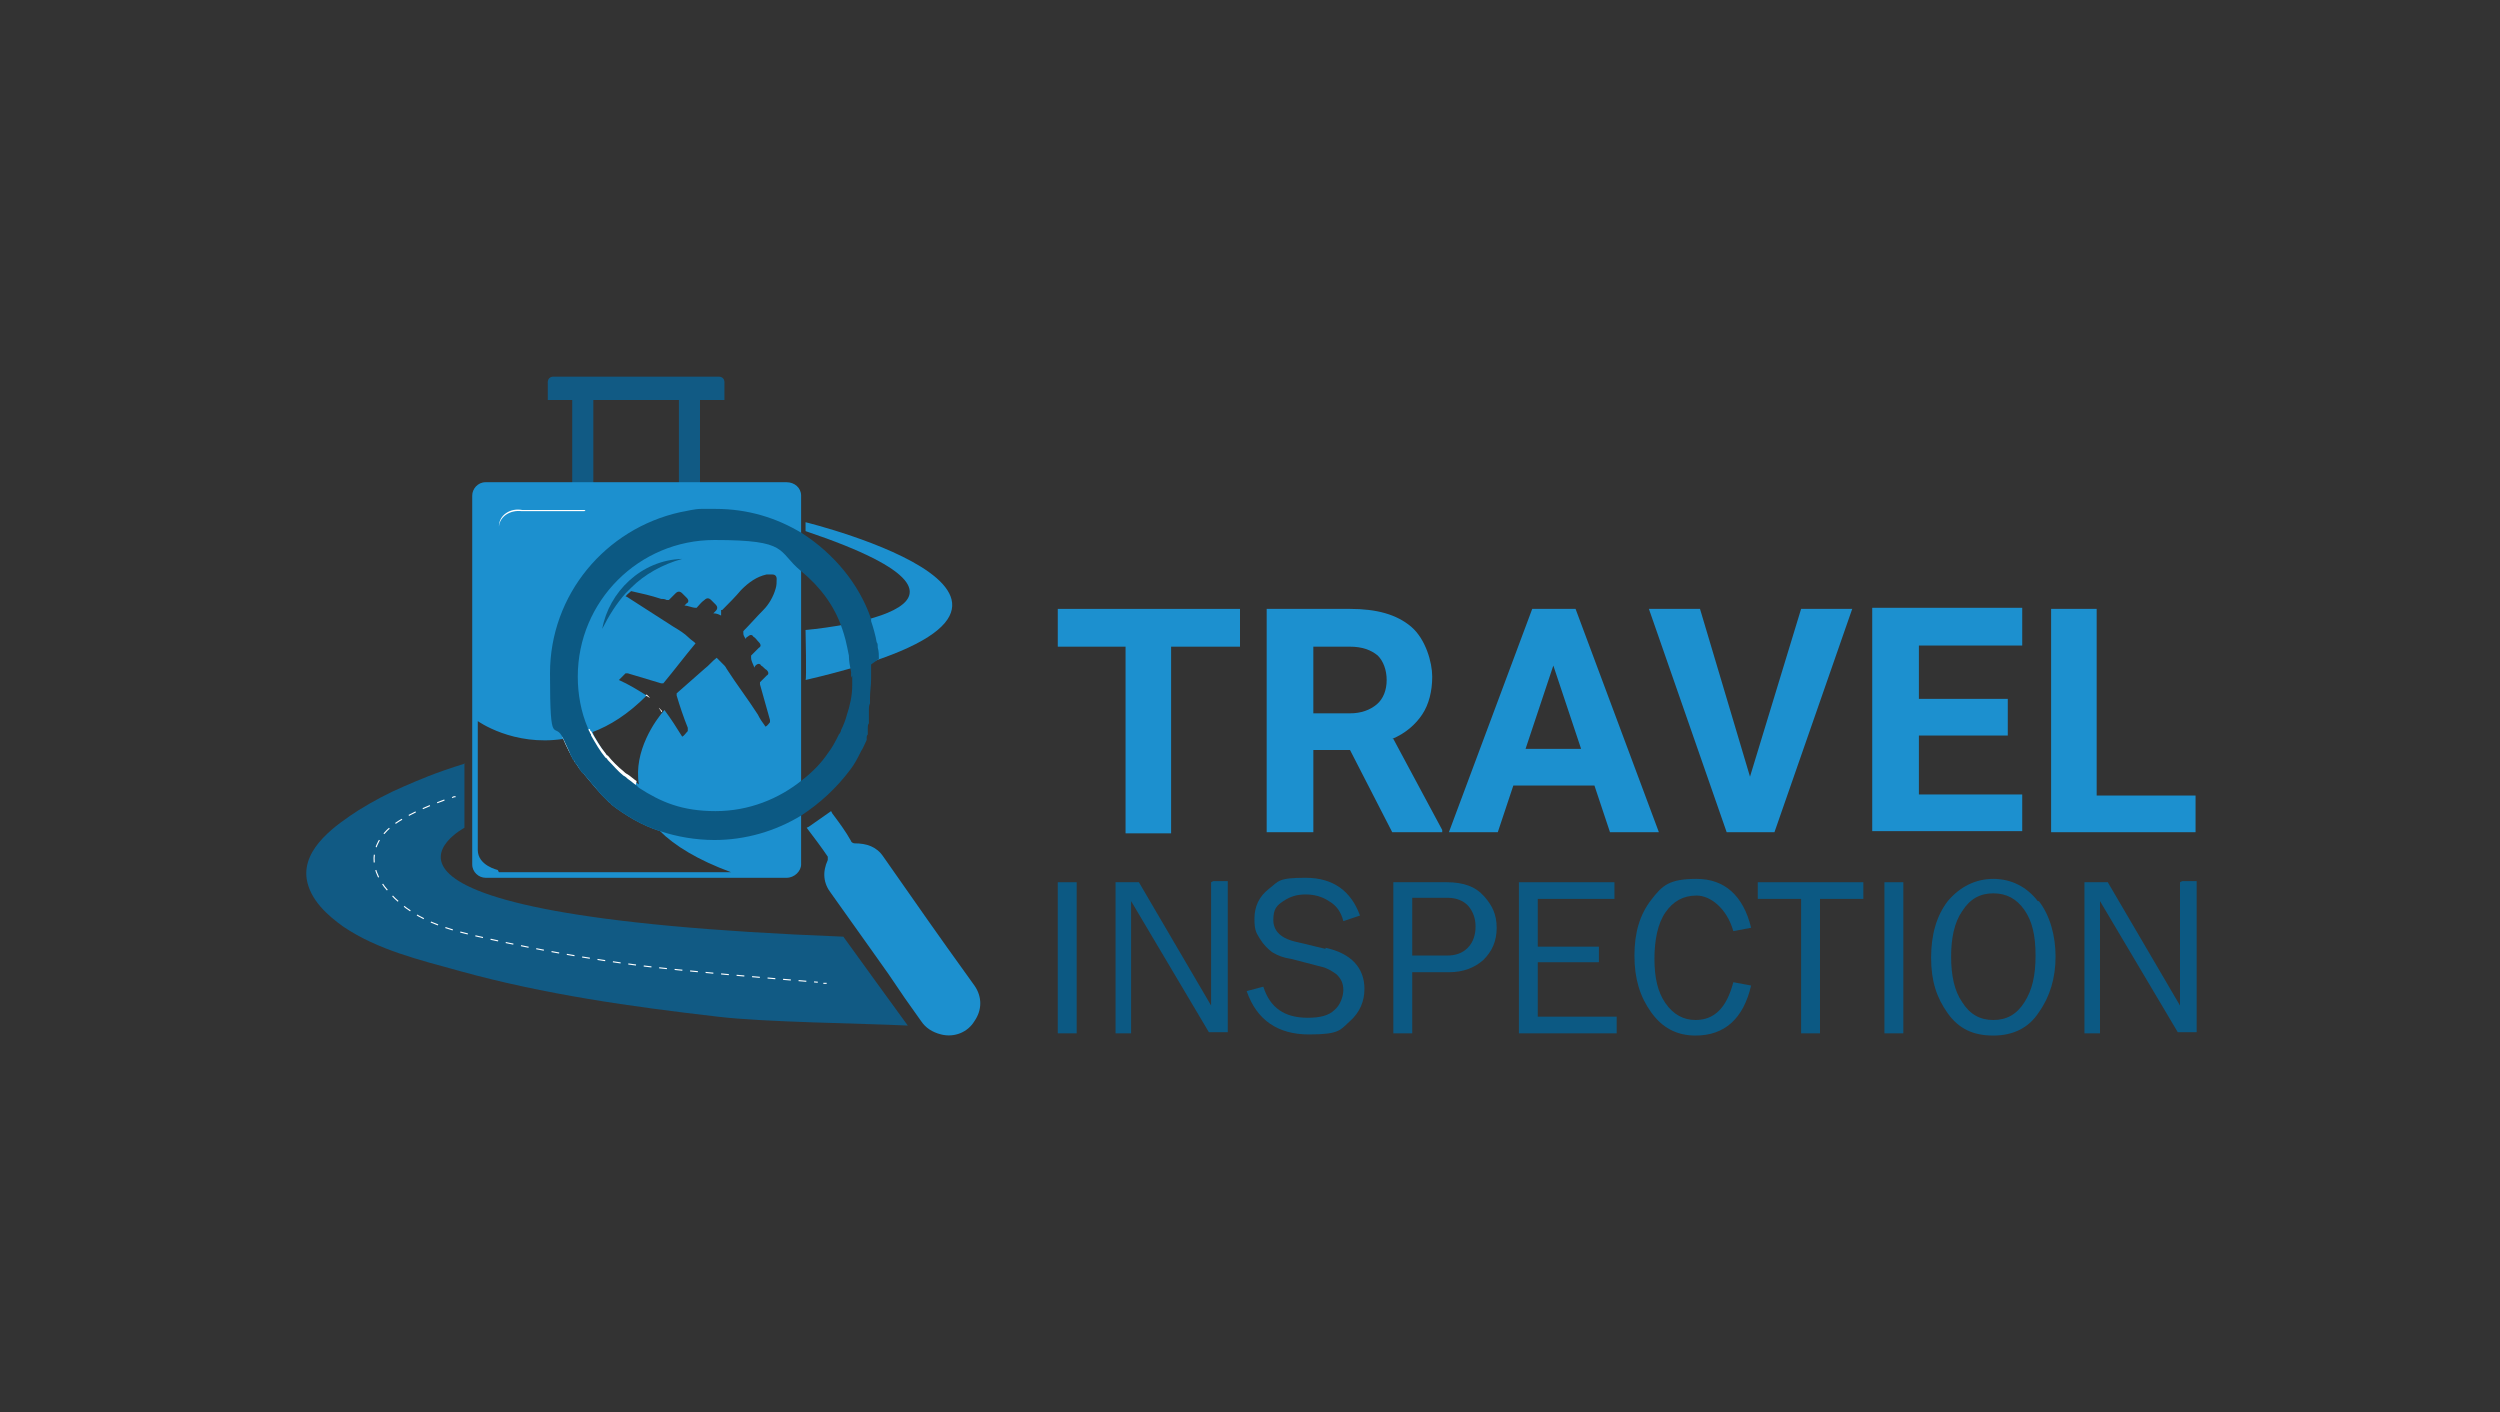 <svg xmlns="http://www.w3.org/2000/svg" id="Layer_1" data-name="Layer 1" viewBox="0 0 225 127.1"><rect x="0" y="0" width="225" height="127.1" fill="#333333" stroke="none"/><defs><style>      .cls-1, .cls-2, .cls-3 {        fill: none;        stroke: #fff;        stroke-miterlimit: 10;        stroke-width: .1px;      }      .cls-2 {        stroke-dasharray: 0 0 .7 .7;      }      .cls-3 {        stroke-dasharray: 0 .7;      }      .cls-4 {        fill: #1c90cf;      }      .cls-4, .cls-5, .cls-6, .cls-7 {        stroke-width: 0px;      }      .cls-5 {        fill: #0c5983;      }      .cls-6 {        fill: #115a84;      }      .cls-7 {        fill: #fff;      }    </style></defs><g><g><path class="cls-5" d="M95.2,79.4v13.6h1.7v-13.6h-1.7Z"></path><path class="cls-5" d="M109,79.4v9.1c0,.3,0,.6,0,1v1s-6.5-11.1-6.5-11.1h-2.1v13.6h1.4v-10.1c0-.2,0-.5,0-.9v-.9s7,11.8,7,11.8h1.7v-13.6h-1.3Z"></path><path class="cls-5" d="M119.3,85.4l-2.5-.6c-1.5-.3-2.2-1-2.2-2s.3-1.3.9-1.7c.6-.4,1.2-.6,2-.6s1.5.2,2.1.6c.7.4,1.1,1,1.3,1.8l1.5-.5c-.8-2.2-2.4-3.4-4.9-3.4s-2.4.3-3.3,1c-.9.7-1.3,1.6-1.3,2.7s.2,1.3.5,1.8c.3.5.7.9,1.1,1.2.5.3,1,.5,1.7.6l2.7.7c.5.1,1,.4,1.4.7.4.4.6.8.6,1.4s-.3,1.4-.8,1.8c-.5.5-1.3.7-2.4.7-2.1,0-3.4-.9-4-2.8l-1.5.4c.9,2.6,2.8,3.9,5.6,3.9s2.8-.4,3.7-1.2c.9-.8,1.3-1.8,1.3-2.9,0-1.9-1.2-3.2-3.5-3.7Z"></path><path class="cls-5" d="M133.5,80.6c-.7-.8-1.8-1.2-3.3-1.2h-4.8v13.6h1.7v-5.5h3.3c1.3,0,2.3-.4,3.1-1.1.8-.8,1.2-1.7,1.2-2.9s-.4-2-1.1-2.8ZM132.1,85.3c-.5.5-1.1.7-1.9.7h-3.1v-5.2h3.2c.8,0,1.5.3,1.9.8.4.5.6,1.1.6,1.8s-.2,1.4-.7,1.9Z"></path><path class="cls-5" d="M138.4,91.5v-4.9h5.5v-1.4h-5.5v-4.3h6.9v-1.5h-8.6v13.6h8.8v-1.5h-7.1Z"></path><path class="cls-5" d="M152.6,91.8c-1.1,0-2-.5-2.7-1.5-.7-1-1-2.3-1-4s.3-3.2,1-4.2c.7-1,1.6-1.5,2.8-1.5s2.7,1.1,3.3,3.2l1.6-.3c-.7-2.9-2.4-4.4-4.9-4.4s-3.1.6-4.1,1.9c-1,1.3-1.5,2.9-1.5,5s.5,3.7,1.5,5.1c1,1.4,2.3,2.1,4,2.1,2.6,0,4.3-1.5,5-4.5l-1.6-.3c-.6,2.3-1.7,3.4-3.4,3.4Z"></path><path class="cls-5" d="M158.2,79.4v1.5h3.9v12.1h1.7v-12.1h3.9v-1.5h-9.5Z"></path><path class="cls-5" d="M169.6,79.4v13.6h1.7v-13.6h-1.7Z"></path><path class="cls-5" d="M183.4,81.1c-1-1.3-2.4-2-4-2s-3,.7-4.1,2c-1,1.3-1.5,3-1.5,5.1s.5,3.6,1.5,5c1,1.4,2.3,2,4.1,2s3.2-.7,4.1-2.1c1-1.4,1.5-3.1,1.5-5s-.5-3.7-1.5-5ZM182.2,90.2c-.7,1.1-1.6,1.6-2.8,1.6s-2.1-.5-2.8-1.6c-.7-1-1-2.4-1-4.1s.3-3.1,1-4.1c.7-1.1,1.6-1.6,2.8-1.6s2.1.5,2.8,1.5c.7,1,1,2.3,1,4.1s-.3,3.1-1,4.2Z"></path><path class="cls-5" d="M196.2,79.4v9.1c0,.3,0,.6,0,1v1s-6.5-11.1-6.5-11.1h-2.1v13.6h1.4v-10.1c0-.2,0-.5,0-.9v-.9s7,11.8,7,11.8h1.7v-13.6h-1.3Z"></path></g><g><path class="cls-4" d="M95.2,54.8v3.4h6.1v16.8h4.1v-16.8h6.2v-3.4h-16.4Z"></path><path class="cls-4" d="M125.3,66.5c1.2-.5,2.1-1.3,2.7-2.2.6-.9.9-2.1.9-3.4s-.6-3.4-1.9-4.5c-1.3-1.1-3.1-1.6-5.5-1.6h-7.5v20.1h4.2v-7.4h3.3l3.8,7.4h4.5v-.2l-4.4-8.2ZM123.9,63.4c-.6.5-1.4.8-2.4.8h-3.3v-6h3.3c1.1,0,1.9.3,2.5.8.5.5.8,1.3.8,2.2s-.3,1.7-.9,2.2Z"></path><path class="cls-4" d="M141.7,54.8h-3.8l-7.5,20.1h4.4l1.4-4.2h7.3l1.4,4.2h4.4l-7.5-20.1ZM137.3,67.4l2.5-7.5,2.5,7.5h-5Z"></path><path class="cls-4" d="M162.1,54.8l-4.6,15.1-4.5-15.1h-4.6l7,20.1h4.3l7-20.1h-4.6Z"></path><path class="cls-4" d="M172.7,71.6v-5.4h8v-3.3h-8v-4.8h9.3v-3.4h-13.5v20.1h13.5v-3.3h-9.4Z"></path><path class="cls-4" d="M188.7,71.6v-16.8h-4.1v20.1h13v-3.3h-8.8Z"></path></g></g><g><g><path class="cls-6" d="M49.8,33.9h14.9c.3,0,.5.2.5.5v1.6h-15.9v-1.6c0-.3.2-.5.5-.5Z"></path><g><rect class="cls-6" x="51.5" y="36" width="1.9" height="12"></rect><rect class="cls-6" x="61.1" y="36" width="1.9" height="12.4"></rect></g><path class="cls-4" d="M70.8,43.4h-27.1c-.7,0-1.2.6-1.2,1.2v33.2c0,.7.6,1.2,1.2,1.2h27.1c.7,0,1.3-.6,1.3-1.2v-33.2c0-.7-.6-1.2-1.3-1.2ZM64.9,54.9s0,0,.1,0c.6-.6,1.2-1.2,1.7-1.8.7-.7,1.4-1.2,2.3-1.4.2,0,.4,0,.5,0,.2,0,.4.1.4.4,0,.3,0,.6-.1.9-.2.7-.6,1.4-1.1,1.9-.6.6-1.2,1.3-1.8,1.9,0,0,0,.1,0,.2,0,.2.1.3.2.5,0,0,.1-.2.2-.2.2-.2.4-.2.5,0,.2.1.3.3.5.5.2.2.2.4,0,.5l-.7.7c0,0,0,.1,0,.2,0,.3.2.6.3.9,0,0,0-.1.1-.2.2-.2.4-.2.5,0,.2.1.3.3.5.4.2.2.2.4,0,.5-.2.2-.4.4-.6.6,0,0,0,.1,0,.2.3,1.1.6,2.1.9,3.2,0,0,0,.1,0,.2-.1.1-.2.3-.4.4-.3-.4-.5-.7-.7-1.1-.9-1.4-1.9-2.7-2.8-4.1,0,0-.1-.2-.2-.3-.2-.2-.5-.5-.7-.7-.4.3-.7.7-1.1,1-.8.7-1.7,1.5-2.5,2.2,0,0,0,.1,0,.2.3,1,.6,1.9,1,2.9,0,.1,0,.2,0,.3-.2.2-.3.4-.5.5-.5-.8-1-1.6-1.6-2.4-.8.9-2.8,3.7-2.3,6.7-.3-.2-.5-.4-.8-.6-.1-.1-.2-.2-.4-.3-.5-.4-.9-.9-1.4-1.4,0,0-.1-.2-.2-.2-.5-.6-.9-1.3-1.3-2,0,0,0-.2-.1-.2,1.6-.6,3.2-1.6,4.9-3.3-.8-.5-1.6-1-2.5-1.4.2-.2.4-.4.6-.6,0,0,.1,0,.2,0,1,.3,2,.6,3,.9.1,0,.2,0,.2,0,1-1.2,1.9-2.4,2.9-3.6,0,0,0,0,0,0-.2-.2-.4-.3-.6-.5-.4-.4-.9-.7-1.4-1-1.4-.9-2.8-1.8-4.2-2.7,0,0,0,0-.1,0,.1-.2.3-.3.5-.5h0s0,0,0,0c.9.2,1.8.4,2.7.7.2,0,.3,0,.5.1,0,0,.2,0,.2,0,.2-.2.4-.4.6-.6.2-.2.4-.2.6,0,.1.1.3.3.4.4.2.2.2.4,0,.5,0,0-.1.1-.2.2.3,0,.7.2,1,.2,0,0,0,0,.1,0,.2-.2.4-.5.7-.7.2-.2.4-.2.6,0,.1.1.3.3.4.4.2.2.2.4,0,.6,0,0-.1.1-.2.2.3,0,.5.1.7.2ZM44.8,78.3s-1.8-.4-1.8-1.8v-11.6s3.2,2.3,7.7,1.6c.2.4.4.9.6,1.3,0,.1.1.2.2.4,0,.1.1.2.2.3,0,0,0,.1.1.2.2.2.3.5.5.7,0,0,.1.2.2.2.3.4.6.7.9,1.1.3.3.5.6.8.9.2.2.4.4.6.6,0,0,.2.1.2.2,1.3,1,2.8,1.9,4.4,2.4,1.3,1.3,3.4,2.6,6.4,3.7h-20.9Z"></path><path class="cls-7" d="M52.6,46c-1.9,0-3.8,0-5.7,0-.9-.1-1.9.4-2,1.4,0,4.7,0,9.5,0,14.2,0-4.7,0-9.5,0-14.2,0-1.1,1.1-1.7,2.1-1.5,1.9,0,3.8,0,5.7,0h0Z"></path></g><path class="cls-7" d="M56.7,52.9c-.2.2-.3.3-.5.5,0,0,0,0,0,0,.1-.2.3-.3.4-.4,0,0,0,0,0,0Z"></path><path class="cls-4" d="M72.8,74.4c.7-.5,1.3-.9,2-1.4,0,0,0,0,.1.2.6.8,1.2,1.6,1.7,2.5,0,.1.2.2.3.2,1.1,0,2,.3,2.6,1.2,4,5.7,4.1,5.9,8.2,11.6.7,1,.7,2.2,0,3.2-.6,1-1.8,1.5-3,1.2-.8-.2-1.4-.6-1.8-1.2-2.8-3.9-1.6-2.4-4.4-6.3-1.2-1.7-2.5-3.5-3.7-5.2-.7-.9-.8-1.9-.3-3,0,0,0-.2,0-.3-.6-.9-1.3-1.8-1.9-2.6Z"></path><path class="cls-5" d="M61.4,50.3c-1.8.5-3.4,1.4-4.6,2.6h0c-.2.2-.3.3-.5.5-.8.9-1.5,2-2.1,3.2.6-3.3,3.5-6.2,7.2-6.3Z"></path><path class="cls-6" d="M41.8,68.7v5.8s-14.9,7.9,34.1,9.8c.2.3,5.8,8,5.8,8-4.1-.2-13-.3-17.1-.8-7.8-.9-15.6-2-23.2-4.1-3.6-1-7.4-1.9-10.5-4-1.4-1-3-2.4-3.3-4.3-.4-2.8,2.7-4.9,4.7-6.2,1.3-.8,2.6-1.5,4-2.1s2.7-1.2,5.6-2.1Z"></path><path class="cls-4" d="M72.5,56.7s21.1-1.8,0-8.9c0,.1,0-.8,0-.8,0,0,29.7,7.3,0,14.2.1.1,0-4.5,0-4.5Z"></path><g><path class="cls-1" d="M41,71.7c-.1,0-.2,0-.3.1"></path><path class="cls-2" d="M40,72c-1.4.5-2.8,1.1-4.1,1.9-2.1,1.3-3.1,3.5-1.3,5.9,2.4,3.1,5.8,3.9,9.4,4.7,4.5,1,9,1.8,13.6,2.4,4,.5,11.1,1.1,16,1.5"></path><path class="cls-1" d="M74.1,88.5c.1,0,.2,0,.3,0"></path></g><path class="cls-3" d="M73.7,59.3s22.3-4.2,0-11.5"></path><path class="cls-7" d="M57.2,70.7c.2,1.3.8,2.6,2.1,3.9-1.6-.6-3.1-1.4-4.4-2.4,0,0-.2-.1-.2-.2-.2-.2-.4-.4-.6-.6-.3-.3-.6-.6-.8-.9-.3-.3-.6-.7-.9-1.1,0,0-.1-.2-.2-.2-.2-.2-.3-.5-.5-.7,0,0,0-.1-.1-.2,0-.1-.1-.2-.2-.3,0-.1-.1-.2-.2-.4-.2-.4-.4-.8-.6-1.3.8-.1,1.6-.3,2.5-.7,0,0,0,.2.1.2.4.7.8,1.4,1.3,2,0,0,.1.2.2.2.4.5.9,1,1.4,1.4.1.1.2.2.4.3.3.2.5.4.8.6Z"></path><path class="cls-7" d="M58.1,62.6c.1,0,.3.2.4.2,0,0,0,0,0,0l-.3-.3Z"></path><path class="cls-7" d="M59.6,64l-.3-.3s0,0,0,0c0,.1.2.2.2.4Z"></path><path class="cls-5" d="M79.1,59.3c0-.3,0-.7-.1-1,0-.2,0-.4-.1-.5-.1-.6-.3-1.3-.5-1.9,0,0,0-.1,0-.2-1.1-3.2-3.4-5.9-6.2-7.7-2.3-1.4-4.9-2.2-7.8-2.2s-.9,0-1.3,0c-.6,0-1.3.2-1.9.3-6.7,1.5-11.7,7.4-11.7,14.5s.4,4.1,1.2,5.9c.2.4.4.9.6,1.3,0,.1.1.2.2.4,0,.1.1.2.2.3,0,0,0,.1.1.2.2.2.3.5.5.7,0,0,.1.2.2.2.3.4.6.7.9,1.1.3.3.5.6.8.9.2.2.4.4.6.6,0,0,.2.1.2.2,1.3,1,2.8,1.9,4.4,2.4,1.5.5,3.2.8,4.9.8,2.8,0,5.5-.8,7.8-2.2,1.7-1.1,3.2-2.5,4.4-4.1.4-.5.7-1.1,1-1.7.2-.3.3-.6.5-1,0,0,0,0,0,0t0,0s0,0,0,0c0,0,0-.2,0-.2,0-.1,0-.2.1-.3,0,0,0-.2,0-.3,0,0,0-.2,0-.3,0-.1,0-.3.1-.4,0-.1,0-.2,0-.3,0,0,0-.2,0-.2,0-.1,0-.2,0-.3,0-.1,0-.3,0-.4,0,0,0,0,0,0,0-.2,0-.4.1-.6,0-.2,0-.4,0-.5,0-.6.1-1.1.1-1.7s0-.9,0-1.3ZM76.7,60.8c0,.2,0,.4,0,.6,0,.1,0,.2,0,.3,0,.9-.2,1.8-.5,2.7-.1.4-.3.9-.5,1.3,0,.1-.1.3-.2.4-.3.6-.6,1.2-1,1.7-.6.9-1.4,1.7-2.3,2.4-2.1,1.7-4.8,2.8-7.8,2.8s-4.9-.8-6.9-2.1c0,0-.1-.1-.2-.2-.3-.2-.5-.4-.8-.6-.1-.1-.2-.2-.4-.3-.5-.4-.9-.9-1.4-1.4,0,0-.1-.2-.2-.2-.5-.6-.9-1.3-1.3-2,0,0,0-.2-.1-.2,0,0,0,0,0,0,0-.2-.2-.3-.2-.5-.6-1.4-.9-3-.9-4.6,0-6.8,5.5-12.3,12.3-12.3s5.6,1,7.8,2.8c1.7,1.4,3,3.1,3.7,5.2.1.3.2.6.3,1,.1.4.2.9.3,1.4,0,.5.1,1,.2,1.5,0,.2,0,.3,0,.5h0Z"></path></g></svg>